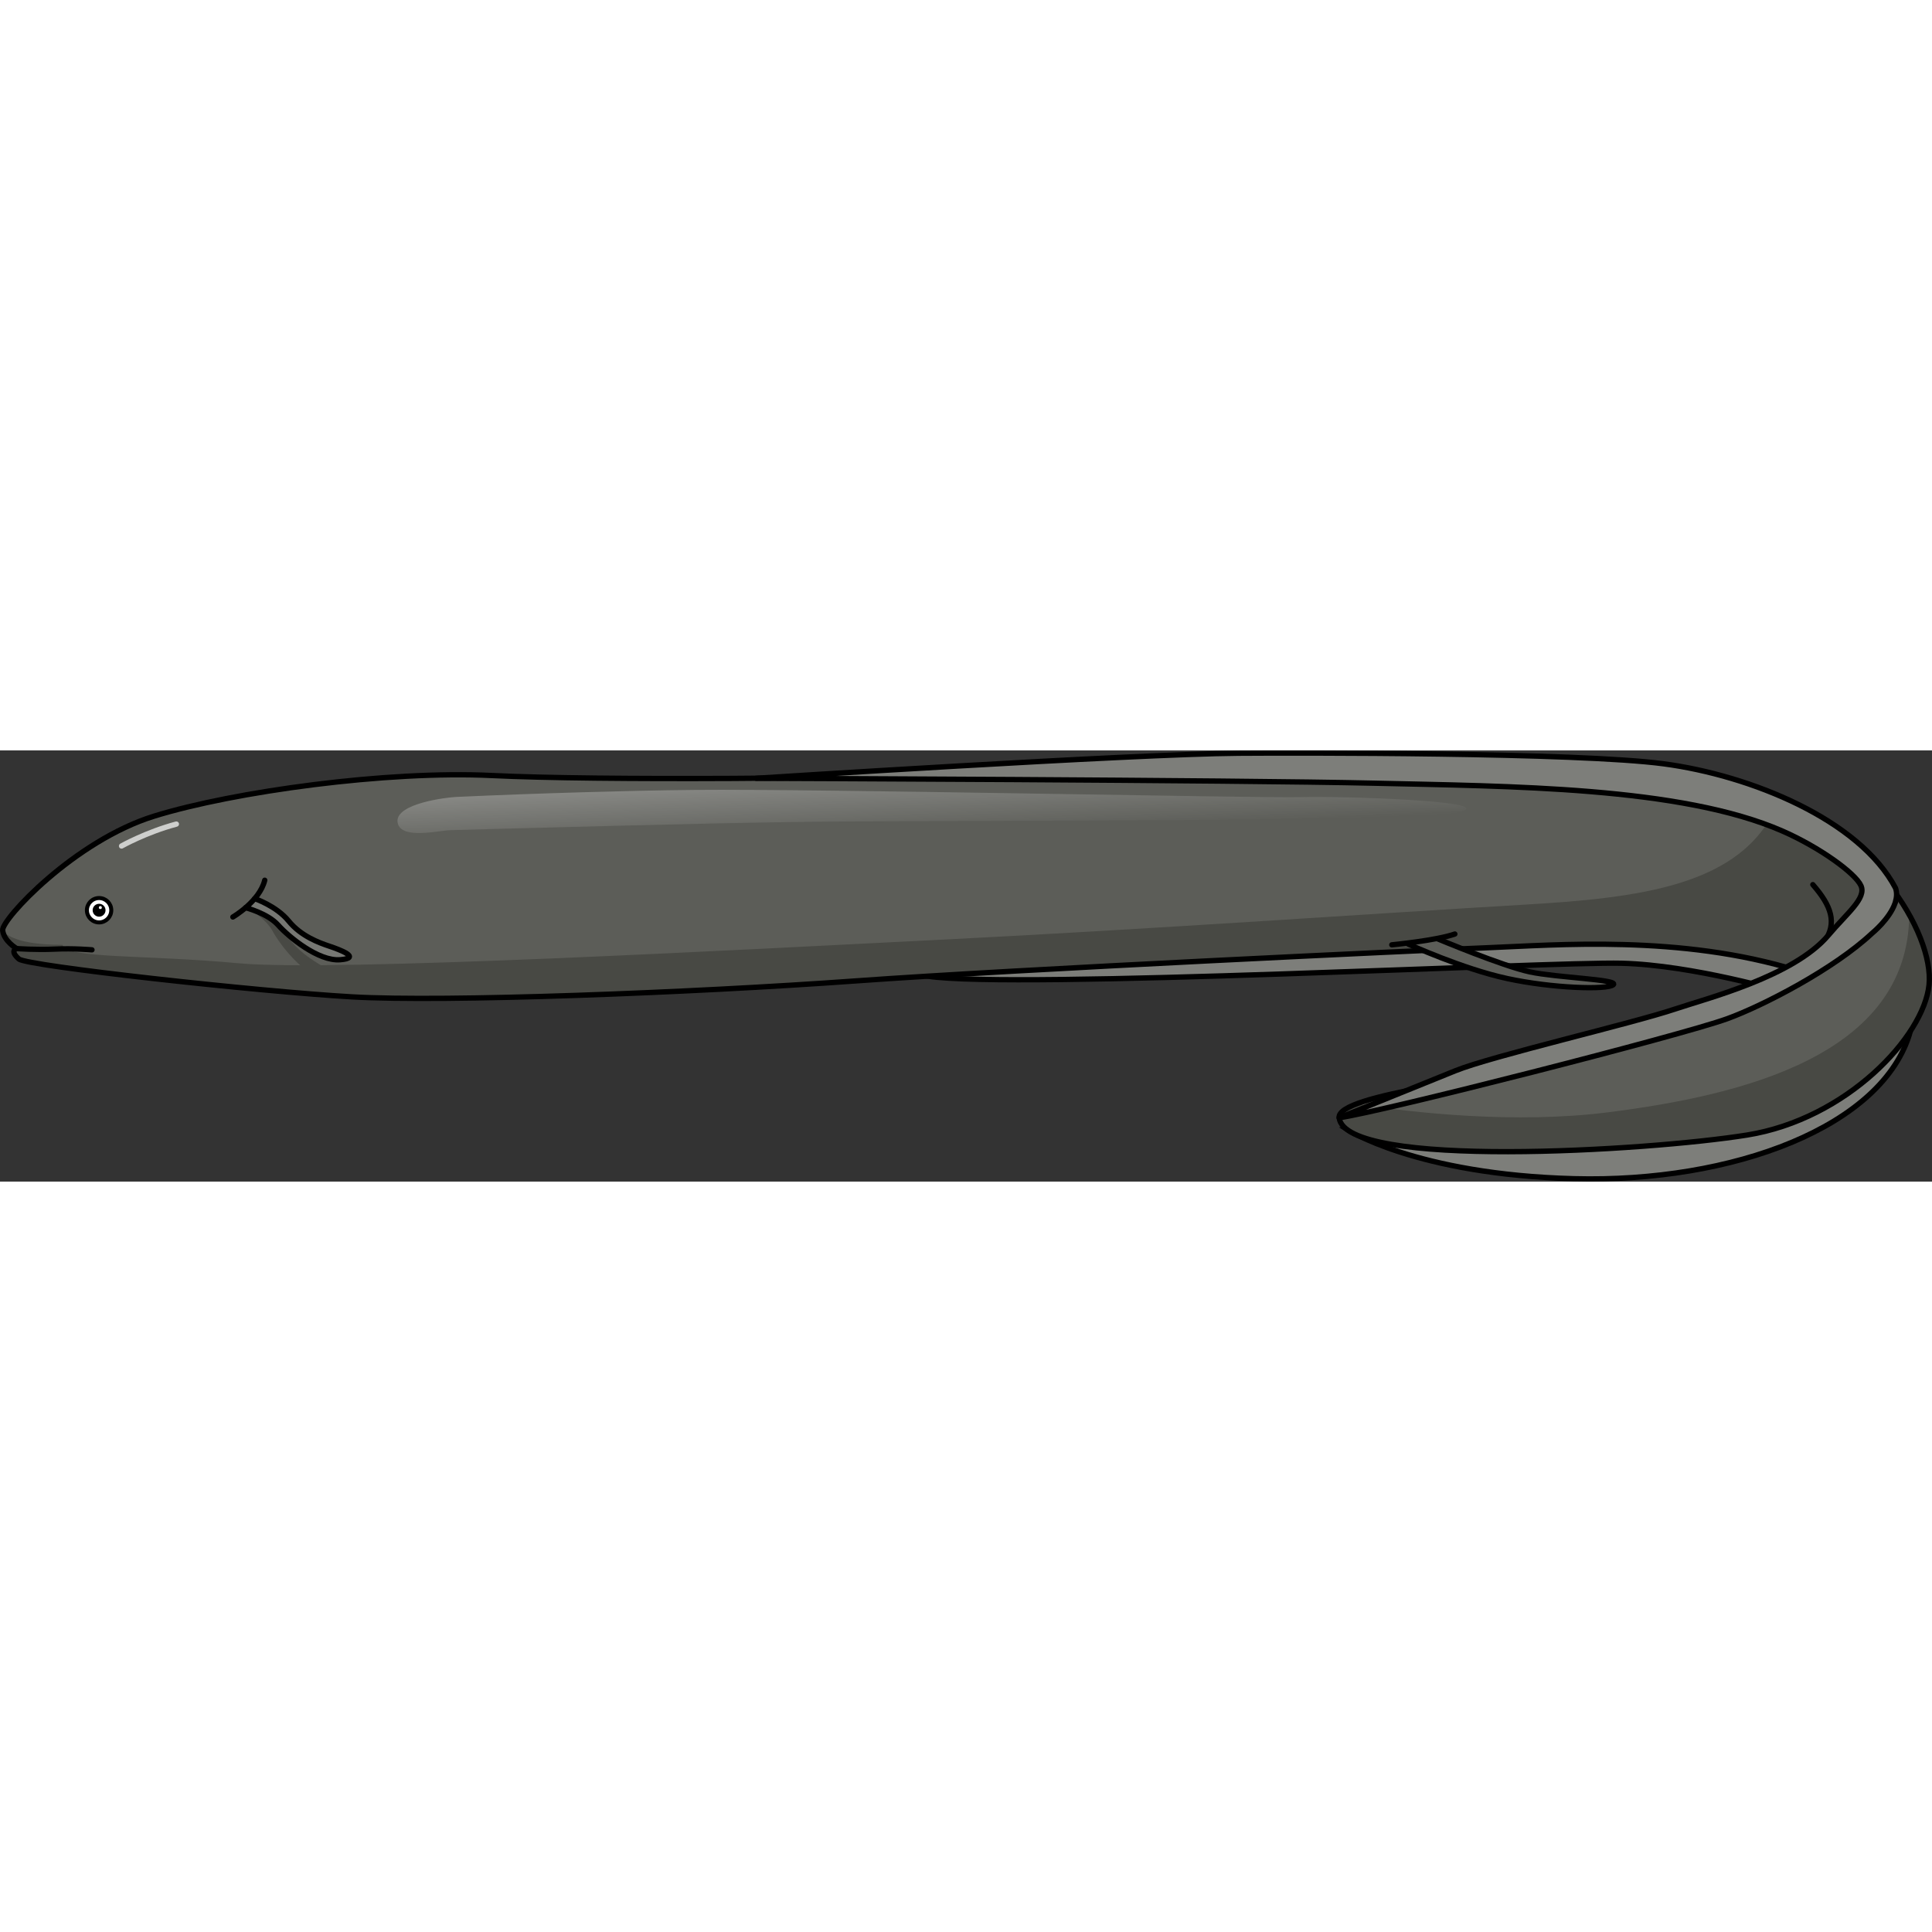 <?xml version="1.0" encoding="utf-8"?>
<!-- Created by: Science Figures, www.sciencefigures.org, Generator: Science Figures Editor -->
<!DOCTYPE svg PUBLIC "-//W3C//DTD SVG 1.1//EN" "http://www.w3.org/Graphics/SVG/1.1/DTD/svg11.dtd">
<svg version="1.1" id="Layer_1" xmlns="http://www.w3.org/2000/svg" xmlns:xlink="http://www.w3.org/1999/xlink" 
	 width="800px" height="800px" viewBox="0 0 363.542 81.135" enable-background="new 0 0 363.542 81.135"
	 xml:space="preserve">
<rect x="0" y="0" width="363.542" height="81.135" fill="#333333" stroke="none"/>
<g>
	<path fill="#7D7E7A" stroke="#000000" stroke-miterlimit="10" d="M335.834,45.504c0,0-17.237-5.112-30.688-5.453
		s-114.282,4.937-130.599,2.43c36.436-22.553,77.431-19.522,77.431-19.522s83.764,9.021,84.556,9.325s4.708,6.241,4.708,6.241v8.139
		"/>
	<path fill="#7D7E7A" stroke="#000000" stroke-miterlimit="10" d="M253.386,71.273c0,0,12.987,8.528,42.793,9.32
		s58.318-9.75,63.316-27.822l-48.018,8.832l-37.719,7.522L253.386,71.273z"/>
	<path fill="#5C5D58" d="M3.147,37.29c0,0-2.445-1.412-2.646-3.451S14.011,17,29.032,12.358S72.909,3.77,92.573,4.726
		s68.243,0.617,98.743-0.373s120.5,0.51,140.5,5.26s32.168,24.763,31.168,34.513s-15.5,25.25-34.25,28.25s-75.563,6.431-76.75-3.25
		c-0.544-4.433,30-7.5,41.25-10.25s36.75-14.143,45-17.446c-22-6.804-45.5-4.804-58.25-4.304s-87.75,4-119,6.25s-77.25,4-94.75,3
		s-61.189-5.8-62.688-7.128C1.723,37.628,3.147,37.29,3.147,37.29z"/>
	<path fill="#484944" d="M46.057,29.388c0,0,3.801,1.961,5.223,4.582c1.422,2.62,5.832,8.4,9.873,9.008
		c4.043,0.606,0.428-1.822-1.35-2.917c-1.779-1.094-4.818-3.084-6.42-6.381c-1.603-3.296-5.268-5.566-5.268-5.566"/>
	<g>
		<g>
			<path fill="#484944" d="M362.984,44.125c0.357-3.482-0.974-8.274-3.732-13.211c-0.13,26.465-31.467,33.98-56.559,37.171
				c-17.521,2.228-36.608,0.117-47.464-1.553c-2.116,0.812-3.358,1.673-3.245,2.593c1.188,9.681,58,6.25,76.75,3.25
				S361.984,53.875,362.984,44.125z"/>
			<path fill="#484944" d="M3.147,37.29c0,0-1.425,0.339,0.399,1.958c1.498,1.328,45.188,6.128,62.688,7.128s63.5-0.75,94.75-3
				s106.25-5.75,119-6.25c12.281-0.481,34.535-2.352,55.816,3.592c12.613-2.745,17.428-13.803,17.428-13.803s0.602-1.098,1.45-2.645
				c-4.92-5.942-11.845-11.308-20.325-13.95c-6.648,15.238-25.893,17.45-47.983,18.734c-24.82,1.442-69.993,4.595-108.229,6.512
				S62.534,41.699,44.869,40.051s-32.423-0.813-33.094-3.469C1.713,36.609,0.502,33.838,0.502,33.838
				C0.702,35.877,3.147,37.29,3.147,37.29z"/>
		</g>
	</g>
	<path fill="none" stroke="#000000" stroke-linecap="round" stroke-linejoin="round" stroke-miterlimit="10" d="M3.147,37.29
		c0,0-2.445-1.412-2.646-3.451S14.011,17,29.032,12.358S72.909,3.77,92.573,4.726s68.243,0.617,98.743-0.373s120.5,0.51,140.5,5.26
		s32.168,24.763,31.168,34.513s-15.5,25.25-34.25,28.25s-75.563,6.431-76.75-3.25c-0.544-4.433,30-7.5,41.25-10.25
		s36.75-14.143,45-17.446c-22-6.804-45.5-4.804-58.25-4.304s-87.75,4-119,6.25s-77.25,4-94.75,3s-61.189-5.8-62.688-7.128
		C1.723,37.628,3.147,37.29,3.147,37.29z"/>
	<path fill="none" stroke="#000000" stroke-linecap="round" stroke-linejoin="round" stroke-miterlimit="10" d="M3.147,37.29
		c0,0,3.671,0.27,7.186,0.098c3.514-0.17,6.973,0.137,6.973,0.137"/>
	<path fill="none" stroke="#000000" stroke-linecap="round" stroke-linejoin="round" stroke-miterlimit="10" d="M337.884,41.323
		c0,0,2.966-1.744,5.408-5.321s1.317-6.733-2.172-10.745"/>
	<g>
		
			<circle fill="#FFFFFF" stroke="#000000" stroke-width="0.755" stroke-linecap="round" stroke-linejoin="round" stroke-miterlimit="10" cx="18.646" cy="30.072" r="2.292"/>
		
			<circle stroke="#000000" stroke-width="0.343" stroke-linecap="round" stroke-linejoin="round" stroke-miterlimit="10" cx="18.646" cy="30.073" r="1.041"/>
		<circle fill="#FFFFFF" cx="18.881" cy="29.573" r="0.283"/>
	</g>
	<path fill="#767773" d="M46.208,29.597c0,0,4.148,1.043,6.13,3.271s7.594,6.851,11.667,6.521s0.001-1.871-1.98-2.531
		s-5.394-1.905-7.705-4.75s-6.397-4.22-6.397-4.22"/>
	<path fill="none" stroke="#000000" stroke-linecap="round" stroke-linejoin="round" stroke-miterlimit="10" d="M46.208,29.597
		c0,0,4.148,1.043,6.13,3.271s7.594,6.851,11.667,6.521s0.001-1.871-1.98-2.531s-5.394-1.905-7.705-4.75s-6.397-4.22-6.397-4.22"/>
	<path fill="none" stroke="#000000" stroke-linecap="round" stroke-linejoin="round" stroke-miterlimit="10" d="M43.82,31.346
		c0,0,5.017-2.916,5.997-6.919"/>
	<path fill="#7D7E7A" d="M356.638,28.571c0.275-0.891,0.347-1.801,0.04-2.668C349.87,13.012,329.4,4.697,313.067,2.524
		s-69.453-2.07-80-1.993c-20,0.146-90.782,4.713-90.782,4.713s90.699,0.331,116.199,0.925s57.81,0.636,76.939,9.015
		c6.963,3.05,13.719,7.929,14.758,10.286s-2.571,5.09-6.168,9.344c-6.534,7.729-23.001,11.89-28.696,13.813
		c-8.232,2.778-34.604,8.87-41.5,11.666s-21.833,8.833-21.833,8.833c8.174-1.159,64.239-15.46,73-18.628
		c6.736-2.436,20.132-9.373,27.283-16.093c0.012-0.01,0.033-0.026,0.033-0.026s3.277-2.677,4.285-5.63
		c0.029-0.072,0.066-0.146,0.092-0.217C356.664,28.545,356.65,28.557,356.638,28.571z"/>
	<path fill="none" stroke="#000000" stroke-linecap="round" stroke-linejoin="round" stroke-miterlimit="10" d="M356.638,28.571
		c0.275-0.891,0.347-1.801,0.04-2.668C349.87,13.012,329.4,4.697,313.067,2.524s-69.453-2.07-80-1.993
		c-20,0.146-90.782,4.713-90.782,4.713s90.699,0.331,116.199,0.925s57.81,0.636,76.939,9.015c6.963,3.05,13.719,7.929,14.758,10.286
		s-2.571,5.09-6.168,9.344c-6.534,7.729-23.001,11.89-28.696,13.813c-8.232,2.778-34.604,8.87-41.5,11.666
		s-21.833,8.833-21.833,8.833c8.174-1.159,64.239-15.46,73-18.628c6.736-2.436,20.132-9.373,27.283-16.093
		c0.012-0.01,0.033-0.026,0.033-0.026s3.277-2.677,4.285-5.63c0.029-0.072,0.066-0.146,0.092-0.217
		C356.664,28.545,356.65,28.557,356.638,28.571z"/>
	<path fill="#5C5D58" d="M265.021,36.453c0,0,10.135,4.651,18.608,6.479s18.774,2.159,19.938,1.163s-10.547-1.319-15.697-2.418
		s-17.349-6.222-17.349-6.222"/>
	<path fill="none" stroke="#000000" stroke-linecap="round" stroke-linejoin="round" stroke-miterlimit="10" d="M265.021,36.453
		c0,0,10.135,4.651,18.608,6.479s18.774,2.159,19.938,1.163s-10.547-1.319-15.697-2.418s-17.349-6.222-17.349-6.222"/>
	<path fill="none" stroke="#000000" stroke-linecap="round" stroke-linejoin="round" stroke-miterlimit="10" d="M261.894,36.583
		c0,0,8.367-0.804,11.865-2.033"/>
	<linearGradient id="SVGID_1_" gradientUnits="userSpaceOnUse" x1="174.669" y1="-4.763" x2="175.521" y2="15.968">
		<stop  offset="0" style="stop-color:#FFFFFF"/>
		<stop  offset="1" style="stop-color:#FFFFFF;stop-opacity:0"/>
	</linearGradient>
	<path opacity="0.5" fill="url(#SVGID_1_)" d="M74.795,13.333c0.004,0.113,0.02,0.229,0.046,0.346
		c0.701,3.137,7.701,1.396,9.827,1.336c3.529-0.1,7.06-0.197,10.59-0.293c7.127-0.192,14.254-0.377,21.383-0.553
		c12.017-0.295,24.035-0.594,36.055-0.74c27.177-0.332,115.727,0.12,122.294-1.918s-23.101-2.942-30.121-2.717
		s-91.268-1.586-114.141-1.359c-7.043,0.069-14.085,0.237-21.126,0.442c-7.912,0.23-15.822,0.519-23.729,0.878
		C83.948,8.842,74.663,9.979,74.795,13.333z"/>
	<path opacity="0.7" fill="#FFFFFF" d="M22.874,18.489c-0.175,0-0.344-0.091-0.436-0.253c-0.137-0.24-0.053-0.545,0.188-0.682
		c0.046-0.026,4.662-2.629,10.434-4.175c0.263-0.064,0.541,0.087,0.612,0.354c0.071,0.267-0.087,0.54-0.354,0.612
		c-5.643,1.511-10.152,4.052-10.197,4.077C23.042,18.468,22.957,18.489,22.874,18.489z"/>
</g>
</svg>